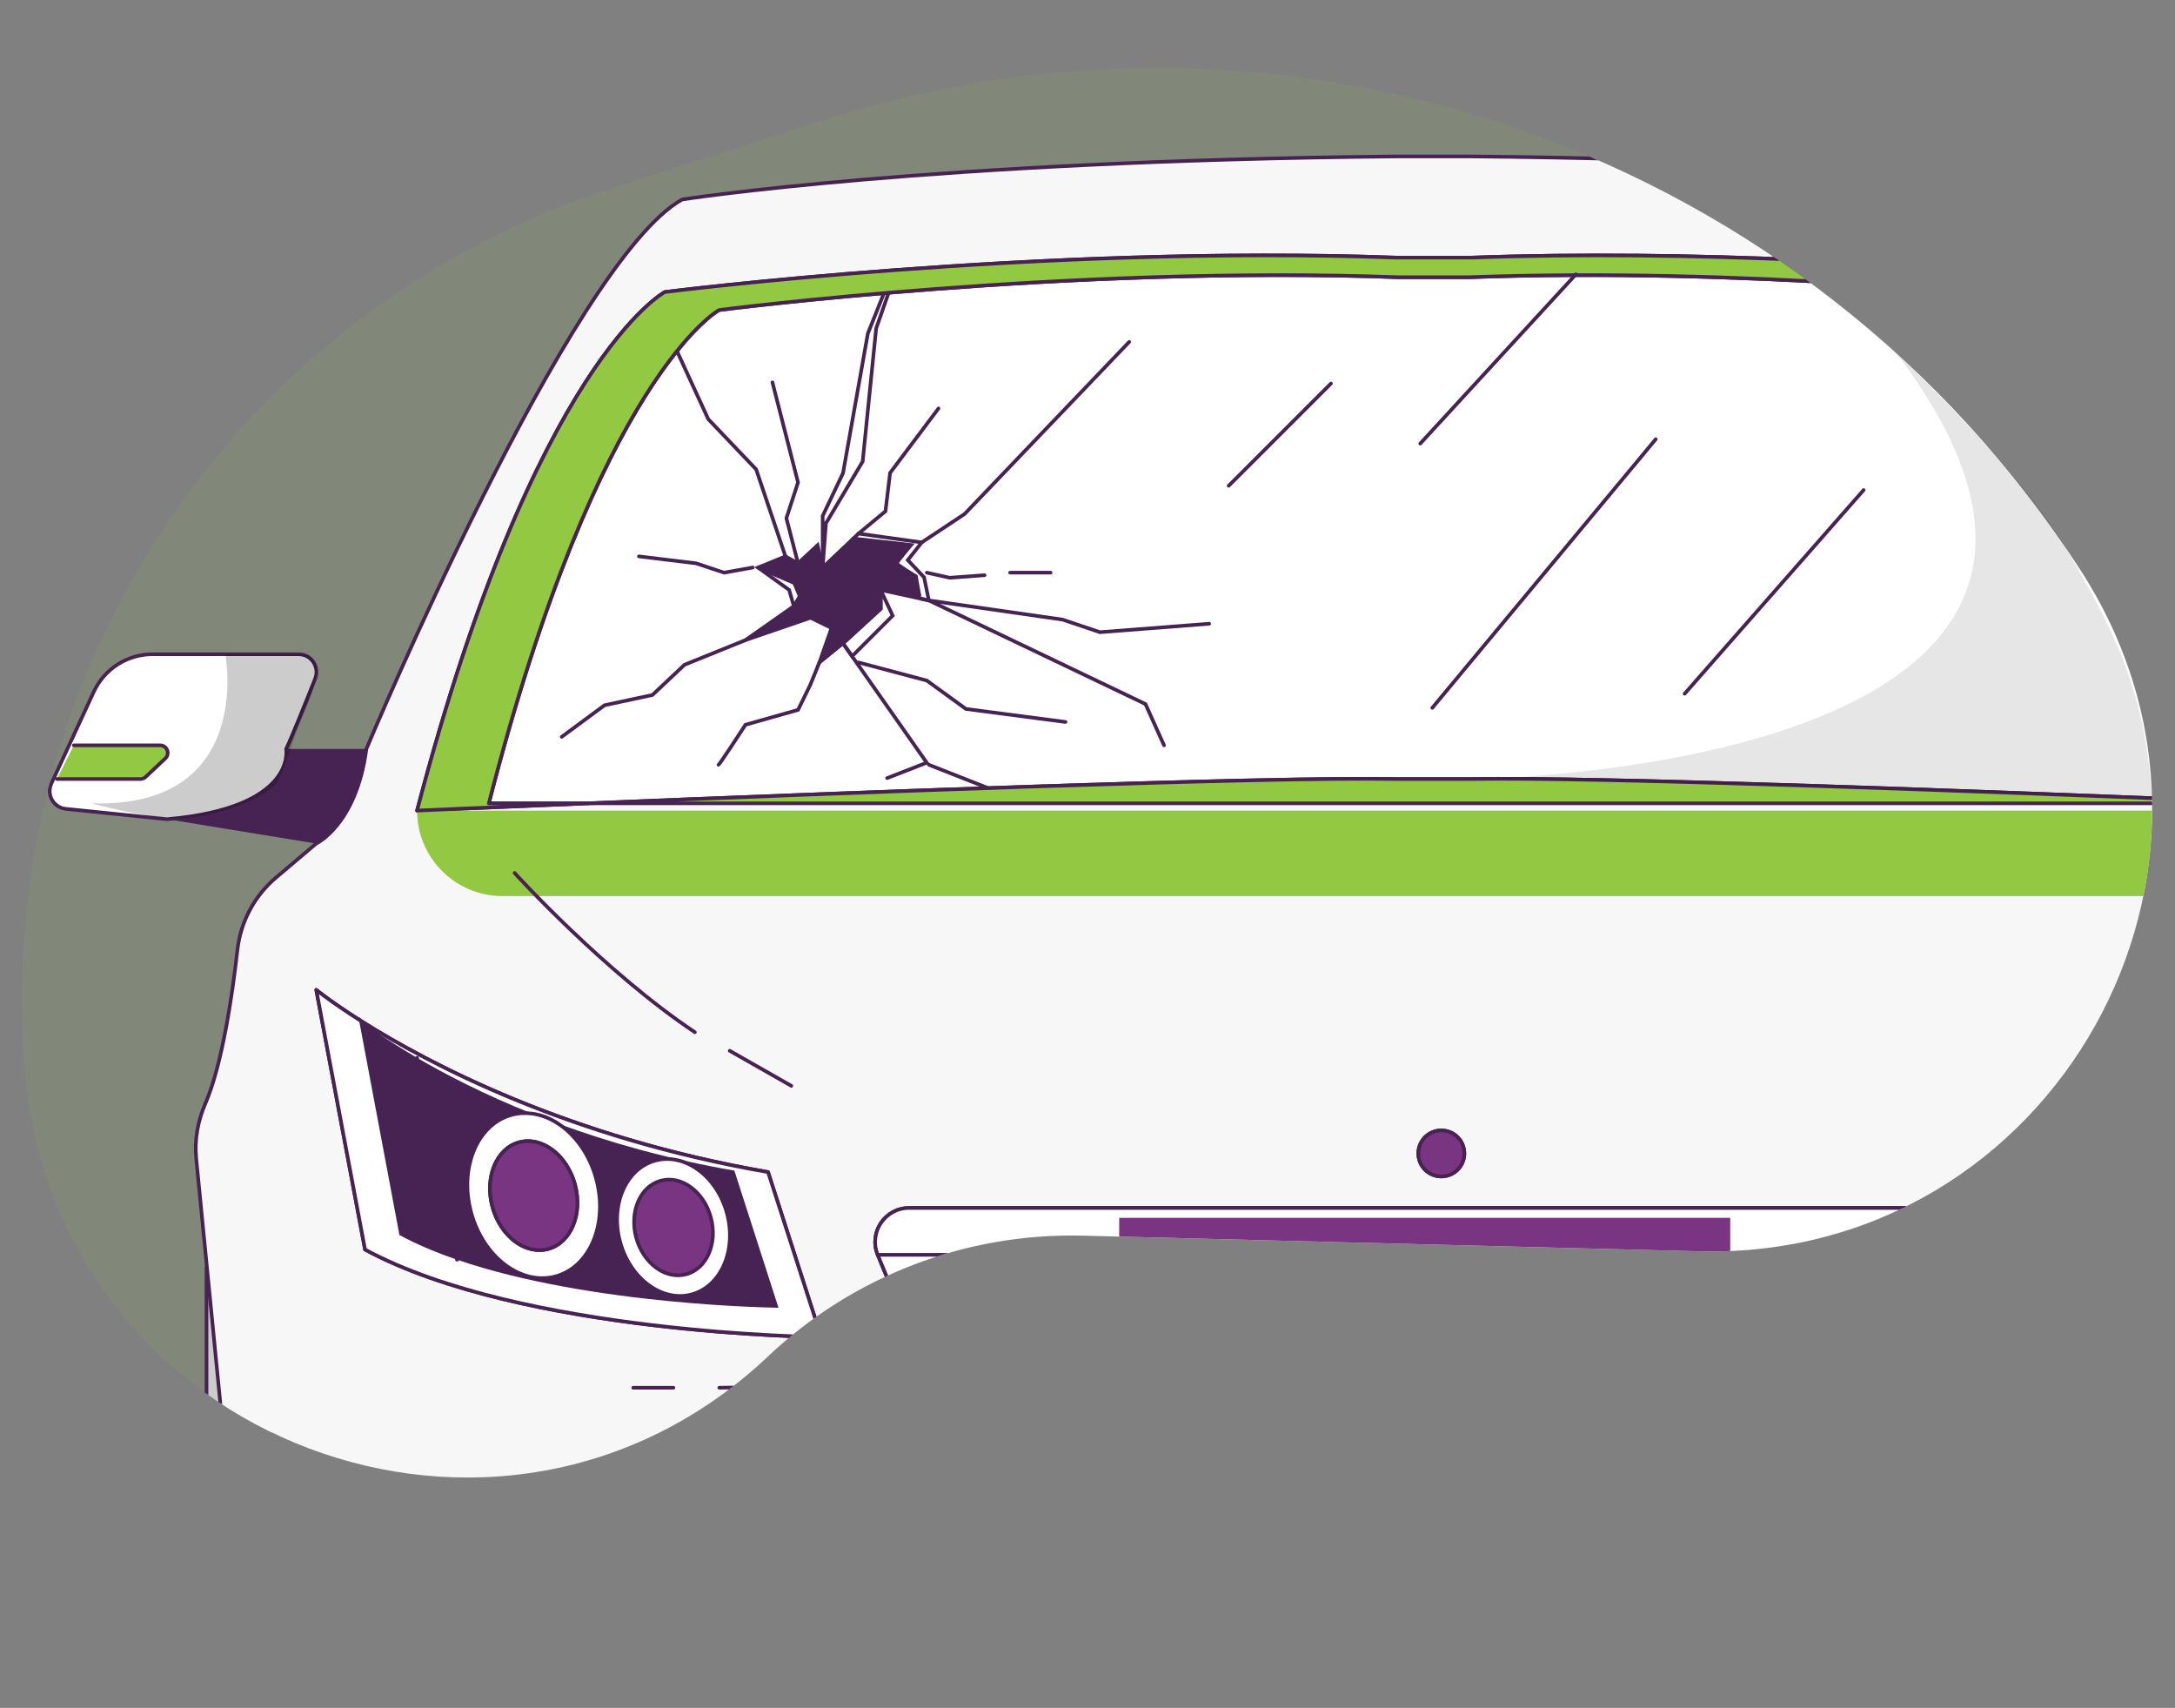 <?xml version="1.0" encoding="UTF-8"?>
<svg id="Layer_2" data-name="Layer 2" xmlns="http://www.w3.org/2000/svg" xmlns:xlink="http://www.w3.org/1999/xlink" viewBox="0 0 900 706.63">
  <rect x="0" y="0" width="900" height="706.63" fill="#808080" stroke="none"/>
  <defs>
    <style>
      .cls-1, .cls-2, .cls-3 {
        fill: none;
      }

      .cls-4, .cls-5, .cls-6 {
        isolation: isolate;
      }

      .cls-4, .cls-6 {
        opacity: .1;
      }

      .cls-5 {
        opacity: .2;
      }

      .cls-6, .cls-7, .cls-8 {
        fill: #93c842;
      }

      .cls-9, .cls-10, .cls-11 {
        fill: #793482;
      }

      .cls-10, .cls-11, .cls-12, .cls-13, .cls-2, .cls-3, .cls-8, .cls-14, .cls-15 {
        stroke-linecap: round;
      }

      .cls-10, .cls-11, .cls-12, .cls-13, .cls-3, .cls-8, .cls-14, .cls-15 {
        stroke: #472253;
        stroke-linejoin: round;
      }

      .cls-10, .cls-14 {
        stroke-width: 1.5px;
      }

      .cls-11, .cls-12, .cls-13, .cls-2, .cls-3, .cls-8, .cls-15 {
        stroke-width: 1.5px;
      }

      .cls-12 {
        fill: #f7f7f7;
      }

      .cls-16 {
        clip-path: url(#clippath-1);
      }

      .cls-13 {
        fill: #ccc;
      }

      .cls-17 {
        fill: #472354;
      }

      .cls-2 {
        stroke: #472354;
        stroke-miterlimit: 10;
      }

      .cls-18 {
        clip-path: url(#clippath);
      }

      .cls-14, .cls-15 {
        fill: #fff;
      }
    </style>
    <clipPath id="clippath">
      <path class="cls-1" d="M317.88,561.13h0c35.07-33.17,81.85-51.1,130.11-49.88l254.98,6.47c146.82,3.72,237.75-158.58,157.91-281.85C748.89,62.97,534.74-13.17,338.74,50.22l-85.69,27.71C96.44,128.58-4.25,280.89,10.51,444.82c13.67,151.92,196.54,221.12,307.37,116.31Z"/>
    </clipPath>
    <clipPath id="clippath-1">
      <path class="cls-1" d="M985.12,332.38c-45.4-177.01-95.27-204.1-95.27-204.1,0,0-143.98-18.64-281.33-13.57h-28.85c-137.36-5.07-281.33,13.56-281.33,13.56,0,0-49.89,27.1-95.27,204.1h782.05Z"/>
    </clipPath>
  </defs>
  <g id="Layer_1-2" data-name="Layer 1">
    <g>
      <path class="cls-6" d="M317.88,561.13h0c35.07-33.17,81.85-51.1,130.11-49.88l254.98,6.47c146.82,3.72,237.75-158.58,157.91-281.85h0C748.89,62.97,534.74-13.17,338.74,50.22l-85.69,27.71C96.44,128.58-4.25,280.89,10.51,444.82h0c13.67,151.92,196.54,221.12,307.37,116.31Z"/>
      <g class="cls-18">
        <g>
          <path class="cls-15" d="M941.02,273.31c2.4-21.3,3.44-42.77,2.23-64.15-15.08-34.03-28.69-54.29-38.49-66.01-7.52-4.54-15.19-8.84-22.87-13.1-1.97-1.09-3.94-2.21-5.9-3.32-38.44-4.37-155.57-16.17-268.25-12.01h-28.85c-137.36-5.07-281.33,13.56-281.33,13.56,0,0-49.89,27.1-95.27,204.1h725.83c5.45-19.44,9.8-39.19,12.91-59.07Z"/>
          <path class="cls-13" d="M122.35,614.86c.22.09.45.17.67.25l-37.56-90.66v75.43c12.52,4.38,24.71,9.69,36.89,14.98Z"/>
          <path class="cls-12" d="M363.2,519.19c-3.81-9.25,2.98-19.4,12.98-19.4h434.24c6.99,0,12.41,4.96,13.74,11.11,13.18-12.94,25.67-26.56,37.32-40.93,18.91-25.69,34.91-53.33,47.94-82.44,7.26-18.18,13.59-36.83,18.87-55.76-103.09-4.2-268.6-10.44-319.47-9.45h-31.04c-75.67-1.48-405.2,13.06-405.2,13.06,48.84-186.06,102.51-214.55,102.51-214.55,0,0,154.9-19.59,302.69-14.24h31.04c92.58-3.35,187.94,3.08,246.28,8.36-4.19-2.28-8.42-4.48-12.73-6.54-36.54-14.11-75.47-23.89-110.83-40.38-35.63-1.64-76.58-2.88-122.74-3.3h-31.04c-193.19,1.78-295.5,17.81-295.5,17.81-46.21,25.82-130.65,227.31-130.65,227.31-4.15,31.46-20.76,39.17-20.76,39.17l-16.59,14.04c-8.97,7.58-14.69,18.29-16.01,29.96-2.12,18.72-6.31,47.55-13.32,63.68-3.08,7.15-4.49,14.9-3.74,22.63l12.17,123.44c9.77,3.73,19.38,7.92,28.98,12.09,17.6,6.94,35.52,12.02,54.14,15.22,29.3,3.1,59.22,3.35,88.51.28,20.8-3.47,41.21-8.86,60.92-16.36,11.19-5.19,22.02-11.08,32.45-17.65.26-.25.51-.52.78-.77,7.77-7.77,17.66-13.8,28.3-17.56l-1.59-3.85-22.65-54.99ZM596.41,467.71c5.27,0,9.53,4.26,9.53,9.53s-4.26,9.52-9.53,9.52-9.52-4.26-9.52-9.52c0-5.27,4.26-9.53,9.52-9.53ZM151.05,516.99l-20.18-107.42s6.02,4.9,17.67,12.33l-.03-.2s.37.31,1.12.88c27.68,17.48,85.32,48.01,168.19,62.37l21.96,68.25s-124.04-1.18-188.73-36.21Z"/>
          <path class="cls-15" d="M795.21,537.38c9.95-8.49,19.62-17.31,28.94-26.47-1.32-6.15-6.74-11.12-13.74-11.12h-434.23c-10,.01-16.79,10.16-12.98,19.4l22.65,54.99,1.59,3.86c8.01-2.83,16.45-4.38,24.72-4.4,17.82-.04,35.58-1.33,53.26-3.4,23.79-3.58,47.4-8.23,71.05-12.68,47.38-8.91,95.69-17.56,144.05-16.99,33.56.39,67.36,3.16,100.85.07,4.66-.87,9.28-1.94,13.83-3.24Z"/>
          <path class="cls-15" d="M130.87,409.57l20.18,107.42c64.69,35.03,188.73,36.21,188.73,36.21l-21.96-68.25c-82.88-14.36-140.51-44.89-168.19-62.37-.36-.23-.73-.46-1.09-.68-11.65-7.43-17.67-12.33-17.67-12.33ZM237.9,490.02c3.33,12.18-1.61,24.14-11.03,26.72-9.42,2.58-19.76-5.2-23.1-17.39-3.33-12.18,1.61-24.14,11.03-26.72,9.42-2.57,19.76,5.21,23.1,17.39Z"/>
          <path class="cls-17" d="M148.51,421.7l.03.2,16.74,89.08c7.18,3.89,15.25,7.27,23.83,10.21,55.64,19.13,133.02,19.88,133.02,19.88l-18.25-56.73c-27.77-4.81-52.13-11.8-72.82-19.4-3.78-1.39-7.45-2.79-10.98-4.21,0-.01-.02-.01-.02-.01-19.83-7.94-35.73-16.19-47.48-23.06-12.45-7.28-20.21-12.99-22.95-15.08-.75-.57-1.12-.88-1.12-.88ZM237.9,490.02c3.33,12.18-1.61,24.14-11.03,26.72-9.42,2.58-19.76-5.2-23.1-17.39-3.33-12.18,1.61-24.14,11.03-26.72,9.42-2.57,19.76,5.21,23.1,17.39Z"/>
          <ellipse class="cls-14" cx="278.66" cy="507.9" rx="22.88" ry="28.69" transform="translate(-124.11 91.5) rotate(-15.3)"/>
          <ellipse class="cls-10" cx="278.66" cy="507.9" rx="16" ry="20.06" transform="translate(-124.11 91.5) rotate(-15.3)"/>
          <path class="cls-15" d="M194.98,501.75c5.04,18.45,20.71,30.24,34.98,26.34,14.27-3.91,21.76-22.02,16.71-40.47-2.73-9.99-8.57-18.02-15.63-22.67-3.44-2.27-7.18-3.74-10.98-4.21,0-.01-.02-.01-.02-.01-2.78-.36-5.6-.19-8.36.56-14.26,3.9-21.74,22.02-16.7,40.46ZM214.8,472.63c9.42-2.57,19.76,5.21,23.1,17.39,3.33,12.18-1.61,24.14-11.03,26.72-9.42,2.58-19.76-5.2-23.1-17.39-3.33-12.18,1.6-24.14,11.03-26.72Z"/>
          <path class="cls-11" d="M203.77,499.35c3.34,12.18,13.68,19.96,23.1,17.39,9.42-2.58,14.36-14.54,11.03-26.72-3.34-12.17-13.68-19.95-23.1-17.39-9.43,2.58-14.36,14.54-11.03,26.72Z"/>
          <line class="cls-3" x1="172.58" y1="437.66" x2="189.11" y2="521.2"/>
          <path class="cls-3" d="M365.2,574.12c-22.52-.42-45.04-.39-67.56.05"/>
          <line class="cls-3" x1="278.66" y1="574.17" x2="262.03" y2="574.17"/>
          <path class="cls-17" d="M69.14,338.94l61.73,10.09s16.62-7.72,20.76-39.17h-33.23s4.75,24.34-49.26,29.08Z"/>
          <path class="cls-15" d="M27.2,334.66l41.94,4.29c54.01-4.74,49.26-29.08,49.26-29.08,1.9-3.79,7.93-18.77,12.02-29.06,1.93-4.85-1.64-10.12-6.85-10.12h-60.46c-10.44,0-19.92,6.07-24.3,15.54l-17.56,37.98c-2.12,4.61.9,9.93,5.95,10.45Z"/>
          <path class="cls-8" d="M30.56,308.38h35.7c2.84,0,4.22,3.48,2.15,5.42l-8.16,7.67c-.58.55-1.35.85-2.15.85H23.55"/>
          <path class="cls-3" d="M774.56,531.84c-134.56-.13-268.56-.13-403.14,0"/>
          <path class="cls-3" d="M548.54,545.49c-57.54.22-114.54.22-172.97,0"/>
          <path class="cls-5" d="M93.22,270.69s12.38,63.75-55.29,61.69c0,0,22.89,6.41,36.34,6.16s37.51-7.86,41.34-16.54,4.89-14,8.38-22.56c3.49-8.57,13.38-28.75.66-28.75h-31.43Z"/>
          <path class="cls-3" d="M794.63,519.18h-26.68"/>
          <line class="cls-3" x1="755.02" y1="519.18" x2="733.56" y2="519.18"/>
          <line class="cls-3" x1="363.2" y1="519.18" x2="402.92" y2="519.18"/>
          <line class="cls-3" x1="418.33" y1="518.3" x2="439.78" y2="518.3"/>
          <path class="cls-11" d="M586.89,477.23c0,5.25,4.26,9.52,9.52,9.52s9.53-4.26,9.53-9.52-4.26-9.53-9.53-9.53c-5.26.01-9.52,4.27-9.52,9.53Z"/>
          <path class="cls-7" d="M927.25,335.39H172.58c0,19.52,15.83,35.36,35.36,35.36h707.85c4.22-11.64,8.04-23.44,11.46-35.36Z"/>
          <path class="cls-8" d="M202.27,332.38c45.39-177.01,95.27-204.1,95.27-204.1,0,0,143.98-18.64,281.34-13.57h28.85c112.66-4.16,229.76,7.63,268.23,12-6.94-3.94-13.85-7.95-20.86-11.76-58.33-5.28-153.7-11.71-246.28-8.36h-31.04c-147.79-5.35-302.69,14.24-302.69,14.24,0,0-53.67,28.49-102.51,214.55,0,0,28.56-1.26,70.79-3h-41.1Z"/>
          <path class="cls-8" d="M928.29,331.77c-103.09-4.2-268.6-10.44-319.47-9.45h-31.04c-53.4-1.04-233.18,5.89-334.41,10.06h684.74c.06-.21.12-.41.17-.61Z"/>
          <line class="cls-3" x1="899.05" y1="179.89" x2="864.47" y2="156.14"/>
          <path class="cls-3" d="M862.58,447.32l-3.43,1.95"/>
          <path class="cls-3" d="M212.94,361.2s37.21,40.95,74.6,65.88"/>
          <line class="cls-3" x1="301.96" y1="434.76" x2="327.44" y2="449.27"/>
          <rect class="cls-9" x="463.12" y="503.89" width="252.84" height="23.8"/>
          <g class="cls-16">
            <g>
              <polyline class="cls-2" points="367.09 321.94 383.48 315.56 348.84 266.19 364.43 251.9 364.43 244.1 384.35 248.43 473.99 291.3 481.67 308.38"/>
              <path class="cls-2" d="M364.71,244.71l4.67,10.02-16.8,16.79-3.74-5.33,15.59-14.29v-7.12c0-.16.21-.21.28-.07Z"/>
              <polyline class="cls-2" points="500.36 258.07 455.13 261.57 439.73 256.37 384.35 248.43 382.38 238.86 375.64 231.74 381.41 224.42 355.24 220.77 340.42 234.82 338.3 225.58 330.22 233.08 325.02 230.2 312.89 194.21 293.07 173.42 269.97 123.18"/>
              <polygon class="cls-2" points="340.42 234.82 341.76 216.53 356.97 190.93 362.55 135.89 380.84 83.54 359.11 138 348.84 195.74 340.42 213.45 340.42 234.82"/>
              <polyline class="cls-2" points="330.22 233.08 325.4 214.41 330.22 199.59 319.63 158.21"/>
              <polyline class="cls-2" points="355.24 220.77 366.4 211.53 368.32 195.65 388.34 168.99"/>
              <path class="cls-2" d="M384.35,248.43s-3.2-.7-3.51-.76c-.31-.07-1.83-9.2-1.83-9.2,0,0-7.94-4.86-7.94-5.39s5.92-7.6,5.92-7.6l-23.9-2.68"/>
              <polyline class="cls-2" points="381.41 224.42 399.12 212.68 467.25 141.47"/>
              <polyline class="cls-2" points="383.53 236.93 392.96 239.05 407.4 237.99"/>
              <polyline class="cls-2" points="325.02 230.2 313.66 234.82 326.56 244.1 328.48 250.79 308.47 264.84 335.41 255.6 344.07 259.85 339.07 274.08 348.84 266.19"/>
              <polyline class="cls-2" points="328.48 250.79 330.94 246.7 328.65 241.22 313.66 234.82"/>
              <polyline class="cls-2" points="308.47 264.84 283.25 275.04 269.97 287.55 250.15 291.79 232.44 304.87"/>
              <path class="cls-2" d="M339.07,274.08l-3.85,9.43-5,10.2-21.75,6.16s-10.59,16.36-11.16,16.55"/>
              <polyline class="cls-2" points="311.45 234.82 299.61 236.93 288.07 233.08 264.39 230.2"/>
              <line class="cls-2" x1="417.98" y1="236.93" x2="434.73" y2="236.93"/>
              <polyline class="cls-2" points="355.24 274.08 383.53 281.59 399.7 293.33 440.88 298.71"/>
              <line class="cls-2" x1="384.35" y1="316.42" x2="408.85" y2="326.06"/>
              <polygon class="cls-17" points="339.07 274.08 344.07 259.85 335.41 255.6 310.05 264.3 328.48 250.79 330.94 246.7 328.65 241.22 313.28 234.43 324.25 230.2 330.22 233.08 338.3 225.58 340.42 234.82 353.09 222.21 376.75 225.45 371.07 233.08 379.01 238.47 380.65 247.2 364.43 244.1 364.43 251.9 339.07 274.08"/>
            </g>
          </g>
        </g>
      </g>
      <line class="cls-2" x1="592.68" y1="292.87" x2="685.14" y2="181.72"/>
      <line class="cls-2" x1="697.1" y1="287.02" x2="771.16" y2="202.75"/>
      <line class="cls-2" x1="587.68" y1="183.54" x2="652.12" y2="113.49"/>
    </g>
    <path class="cls-4" d="M784.83,146.28s50.63,47.25,69.93,80.39c19.31,33.14,32.65,57.48,35.73,103.58,0,0-209.96-8.09-281.68-7.93.01,0,307.27-2.75,176.02-176.04Z"/>
    <line class="cls-2" x1="508.42" y1="201" x2="550.74" y2="158.68"/>
    <rect class="cls-1" width="900" height="706.63"/>
  </g>
</svg>